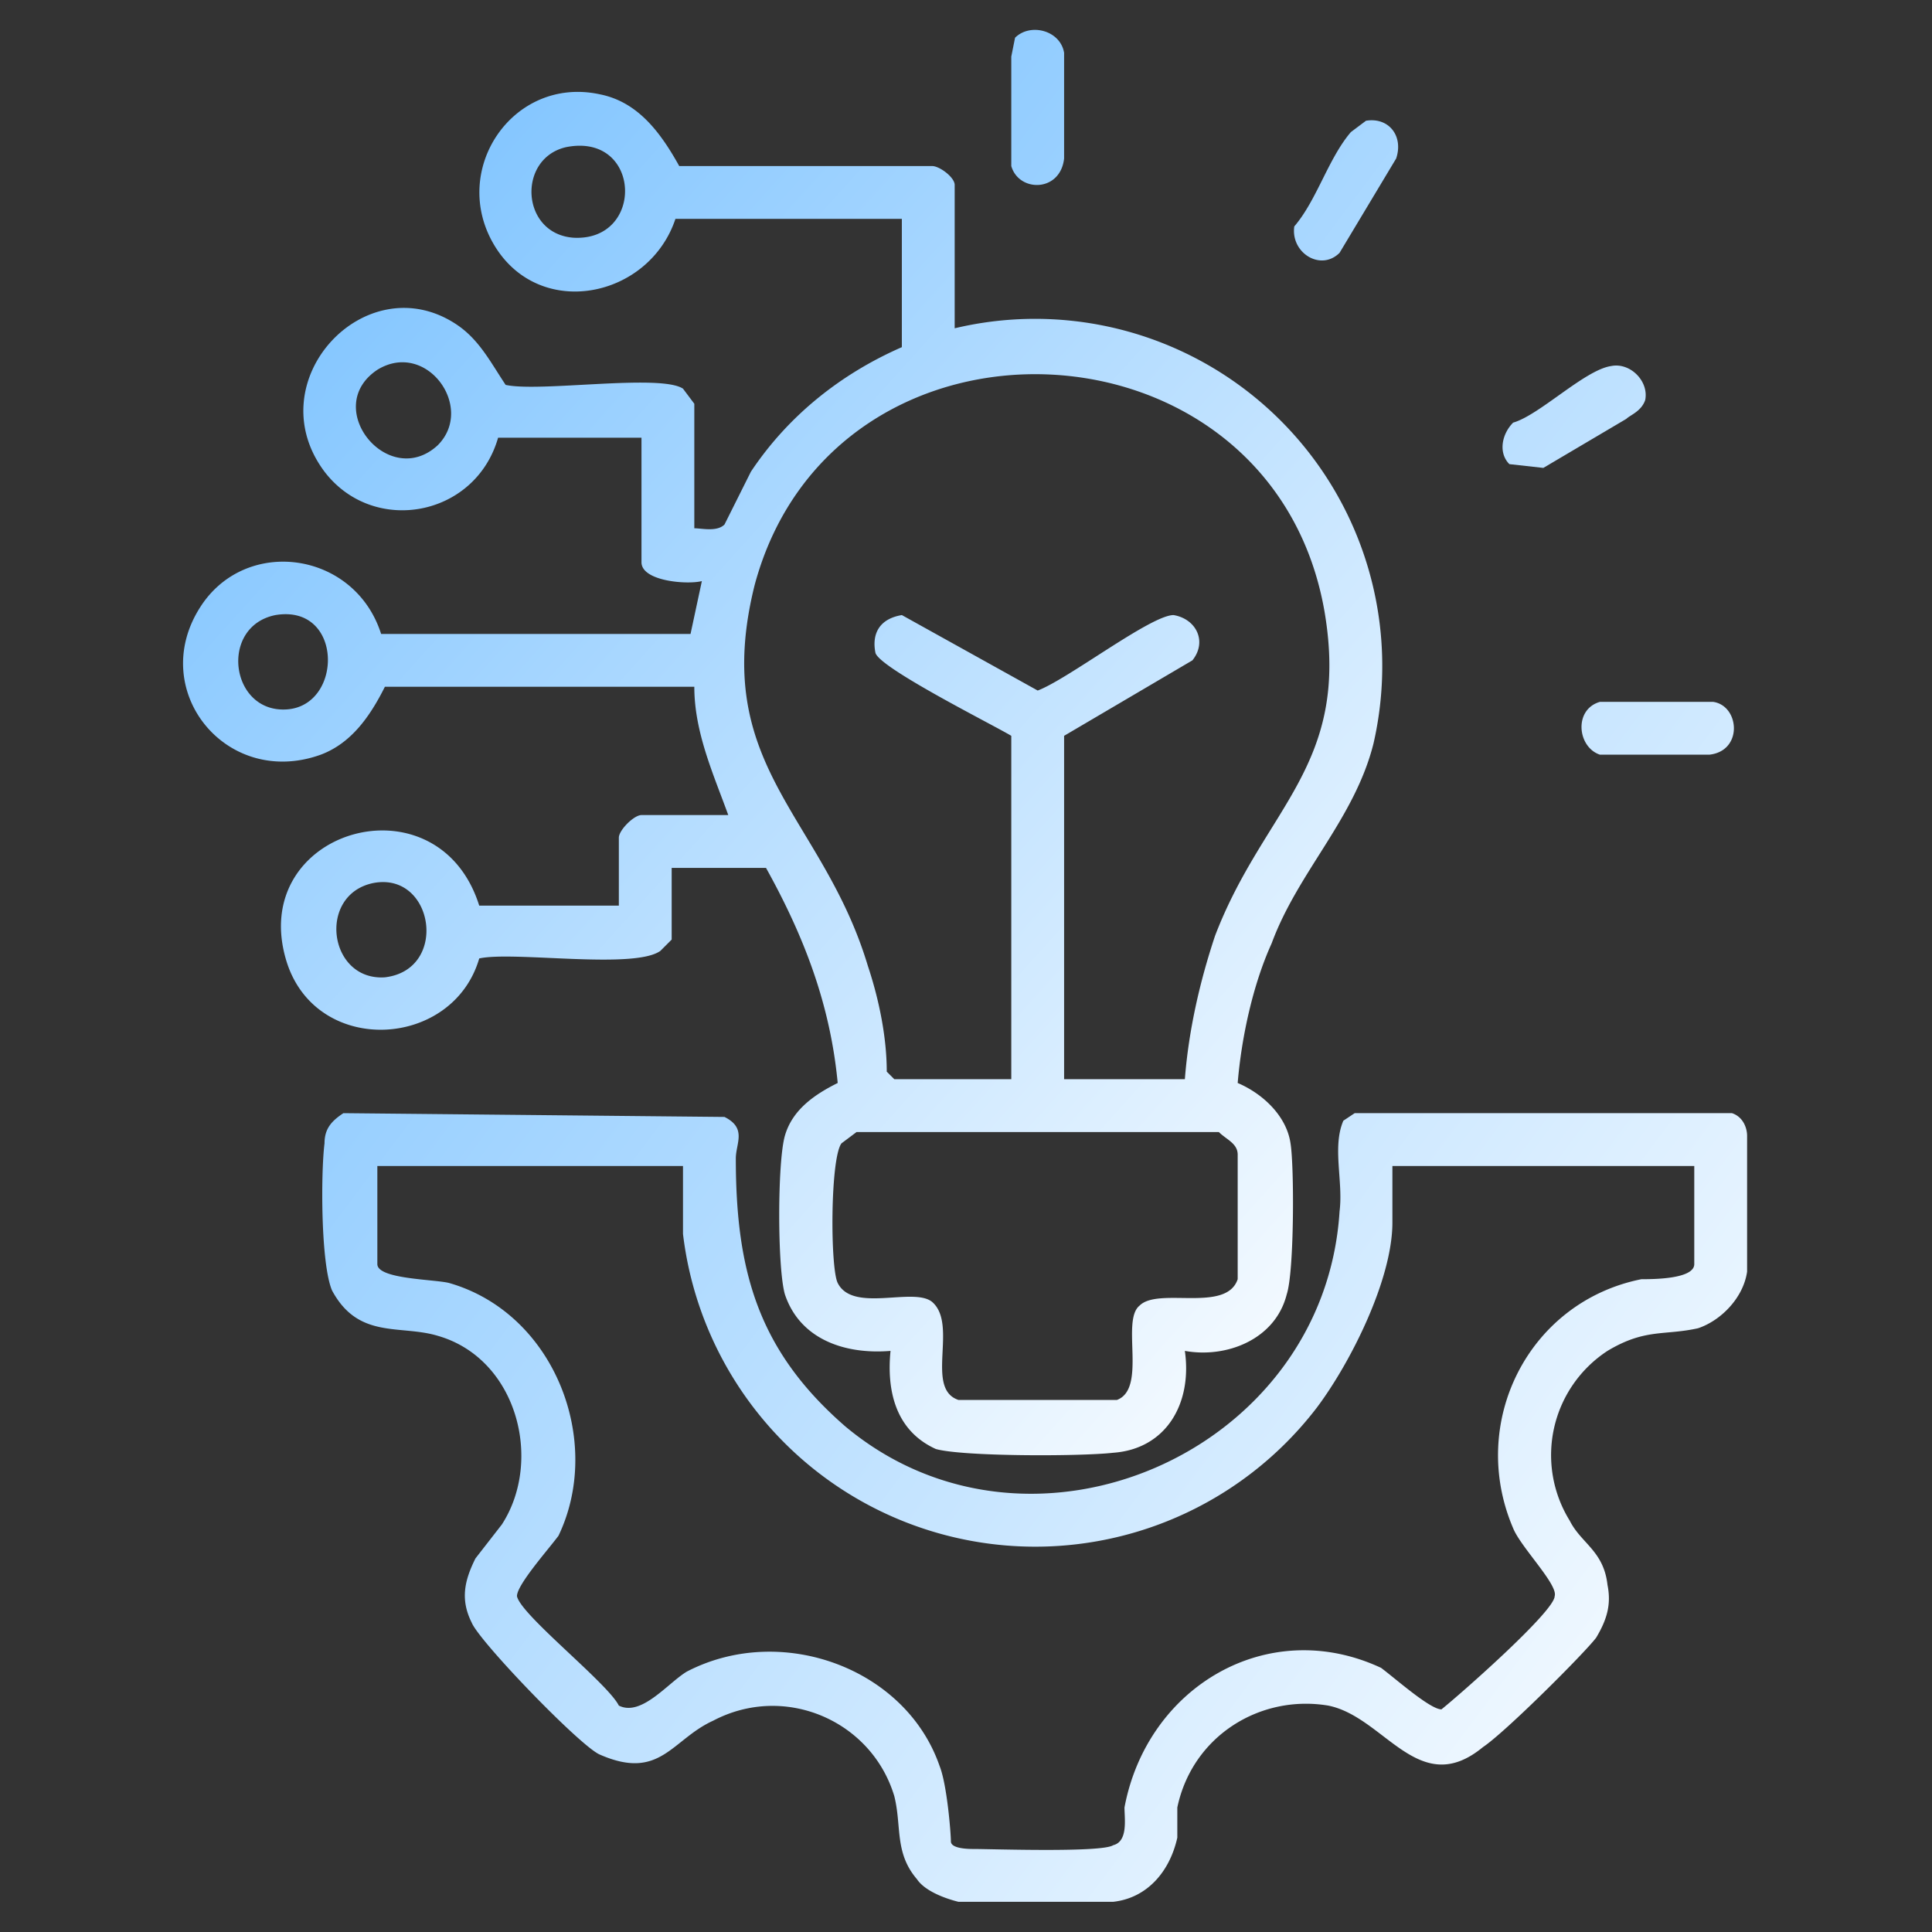<svg xmlns="http://www.w3.org/2000/svg" viewBox="0 0 512 512"><rect x="0" y="0" width="512" height="512" fill="#333333" stroke="none"/><defs><linearGradient id="ep" x1="0" y1="0" x2="100%" y2="100%"> <stop offset="0%" style="stop-color: #6ebcff;"></stop><stop offset="100%" style="stop-color:#ffffff;"></stop></linearGradient></defs><g fill="url(#ep)"><path d="M253 87a92 92 0 0 1 111 110c-5 20-20 34-27 53-5 11-8 25-9 37 7 3 13 9 14 16 1 6 1 34-1 40-3 12-16 17-27 15 2 14-5 26-19 27-9 1-40 1-47-1-11-5-13-16-12-26-12 1-24-3-28-15-2-7-2-35 0-42s8-11 14-14c-2-21-9-39-19-57h-25v19l-3 3c-7 5-39 0-48 2-7 24-43 26-51 1-11-35 40-50 51-15h37v-18c0-2 4-6 6-6h23c-4-11-9-22-9-34h-82c-4 8-9 15-17 18-25 9-46-17-32-39 12-19 41-15 48 7h82l3-14c-4 1-16 0-16-5v-33h-38c-6 21-33 26-46 9-18-24 11-55 35-39 6 4 9 10 13 16 9 2 41-3 47 1l3 4v33c2 0 6 1 8-1l7-14c10-15 24-26 40-33V58h-60c-7 21-36 27-48 7s5-45 28-40c10 2 16 10 21 19h67c2 0 6 3 6 5v38ZM150 39c-13 3-12 23 2 24 19 1 18-28-2-24Zm-34 79c10-10-3-28-16-20-15 10 3 32 16 20Zm198 168c1-13 4-26 8-38 13-34 36-45 29-86-14-80-130-85-151-7-12 48 18 61 30 101 3 9 5 19 5 28l2 2h31v-91c-5-3-35-18-36-22-1-5 1-9 7-10l36 20c8-3 30-20 36-20 6 1 9 7 5 12l-34 20v91h32ZM73 163c-15 3-12 26 3 25s15-28-3-25Zm26 71c-15 3-12 26 3 25 17-2 13-28-3-25Zm128 66-4 3c-3 4-3 33-1 37 4 8 20 1 25 5 7 6-2 23 7 26h42c8-3 1-21 6-25 5-5 23 2 26-7v-33c0-3-3-4-5-6h-96Z"/><path d="m91 295 101 1c6 3 3 7 3 11 0 30 6 51 29 71 49 41 127 7 131-57 1-8-2-17 1-24l3-2h100c3 1 4 4 4 6v36c-1 7-7 13-13 15-9 2-14 0-24 6a33 33 0 0 0-10 45c3 6 9 8 10 17 1 5 0 9-3 14-3 4-24 25-30 29-17 14-26-8-41-11-18-3-36 8-40 27v8c-2 9-8 16-17 17h-41c-4-1-9-3-11-6-6-7-4-14-6-22-6-20-29-30-48-20-11 5-14 16-30 9-5-2-32-30-34-35-3-6-2-11 1-17l7-9c11-17 4-44-17-50-10-3-21 1-28-12-3-7-3-31-2-39 0-4 2-6 5-8Zm90 14h-81v26c0 4 15 4 19 5 28 8 41 42 29 67-3 4-11 13-11 16 1 5 24 23 27 29 6 3 13-6 18-9 25-13 58-1 67 25 2 5 3 18 3 20s5 2 6 2c5 0 34 1 37-1 4-1 3-7 3-10 6-32 38-51 68-37 4 3 13 11 16 11 5-4 30-26 30-30 1-3-9-13-11-18-12-28 4-60 34-66 3 0 14 0 14-4v-26h-80v15c0 15-11 37-20 49a94 94 0 0 1-168-46v-18ZM269 10c4-4 12-2 13 4v28c-1 9-12 9-14 2V15l1-5ZM362 32c6-1 10 4 8 10l-15 25c-5 5-13 0-12-7 6-7 9-18 15-25l4-3ZM400 123c-3-3-2-8 1-11 7-2 19-14 26-15 5-1 10 4 9 9-1 3-4 4-5 5l-22 13-9-1ZM424 186h30c7 1 8 13-1 14h-29c-6-2-7-12 0-14Z"/></g></svg>